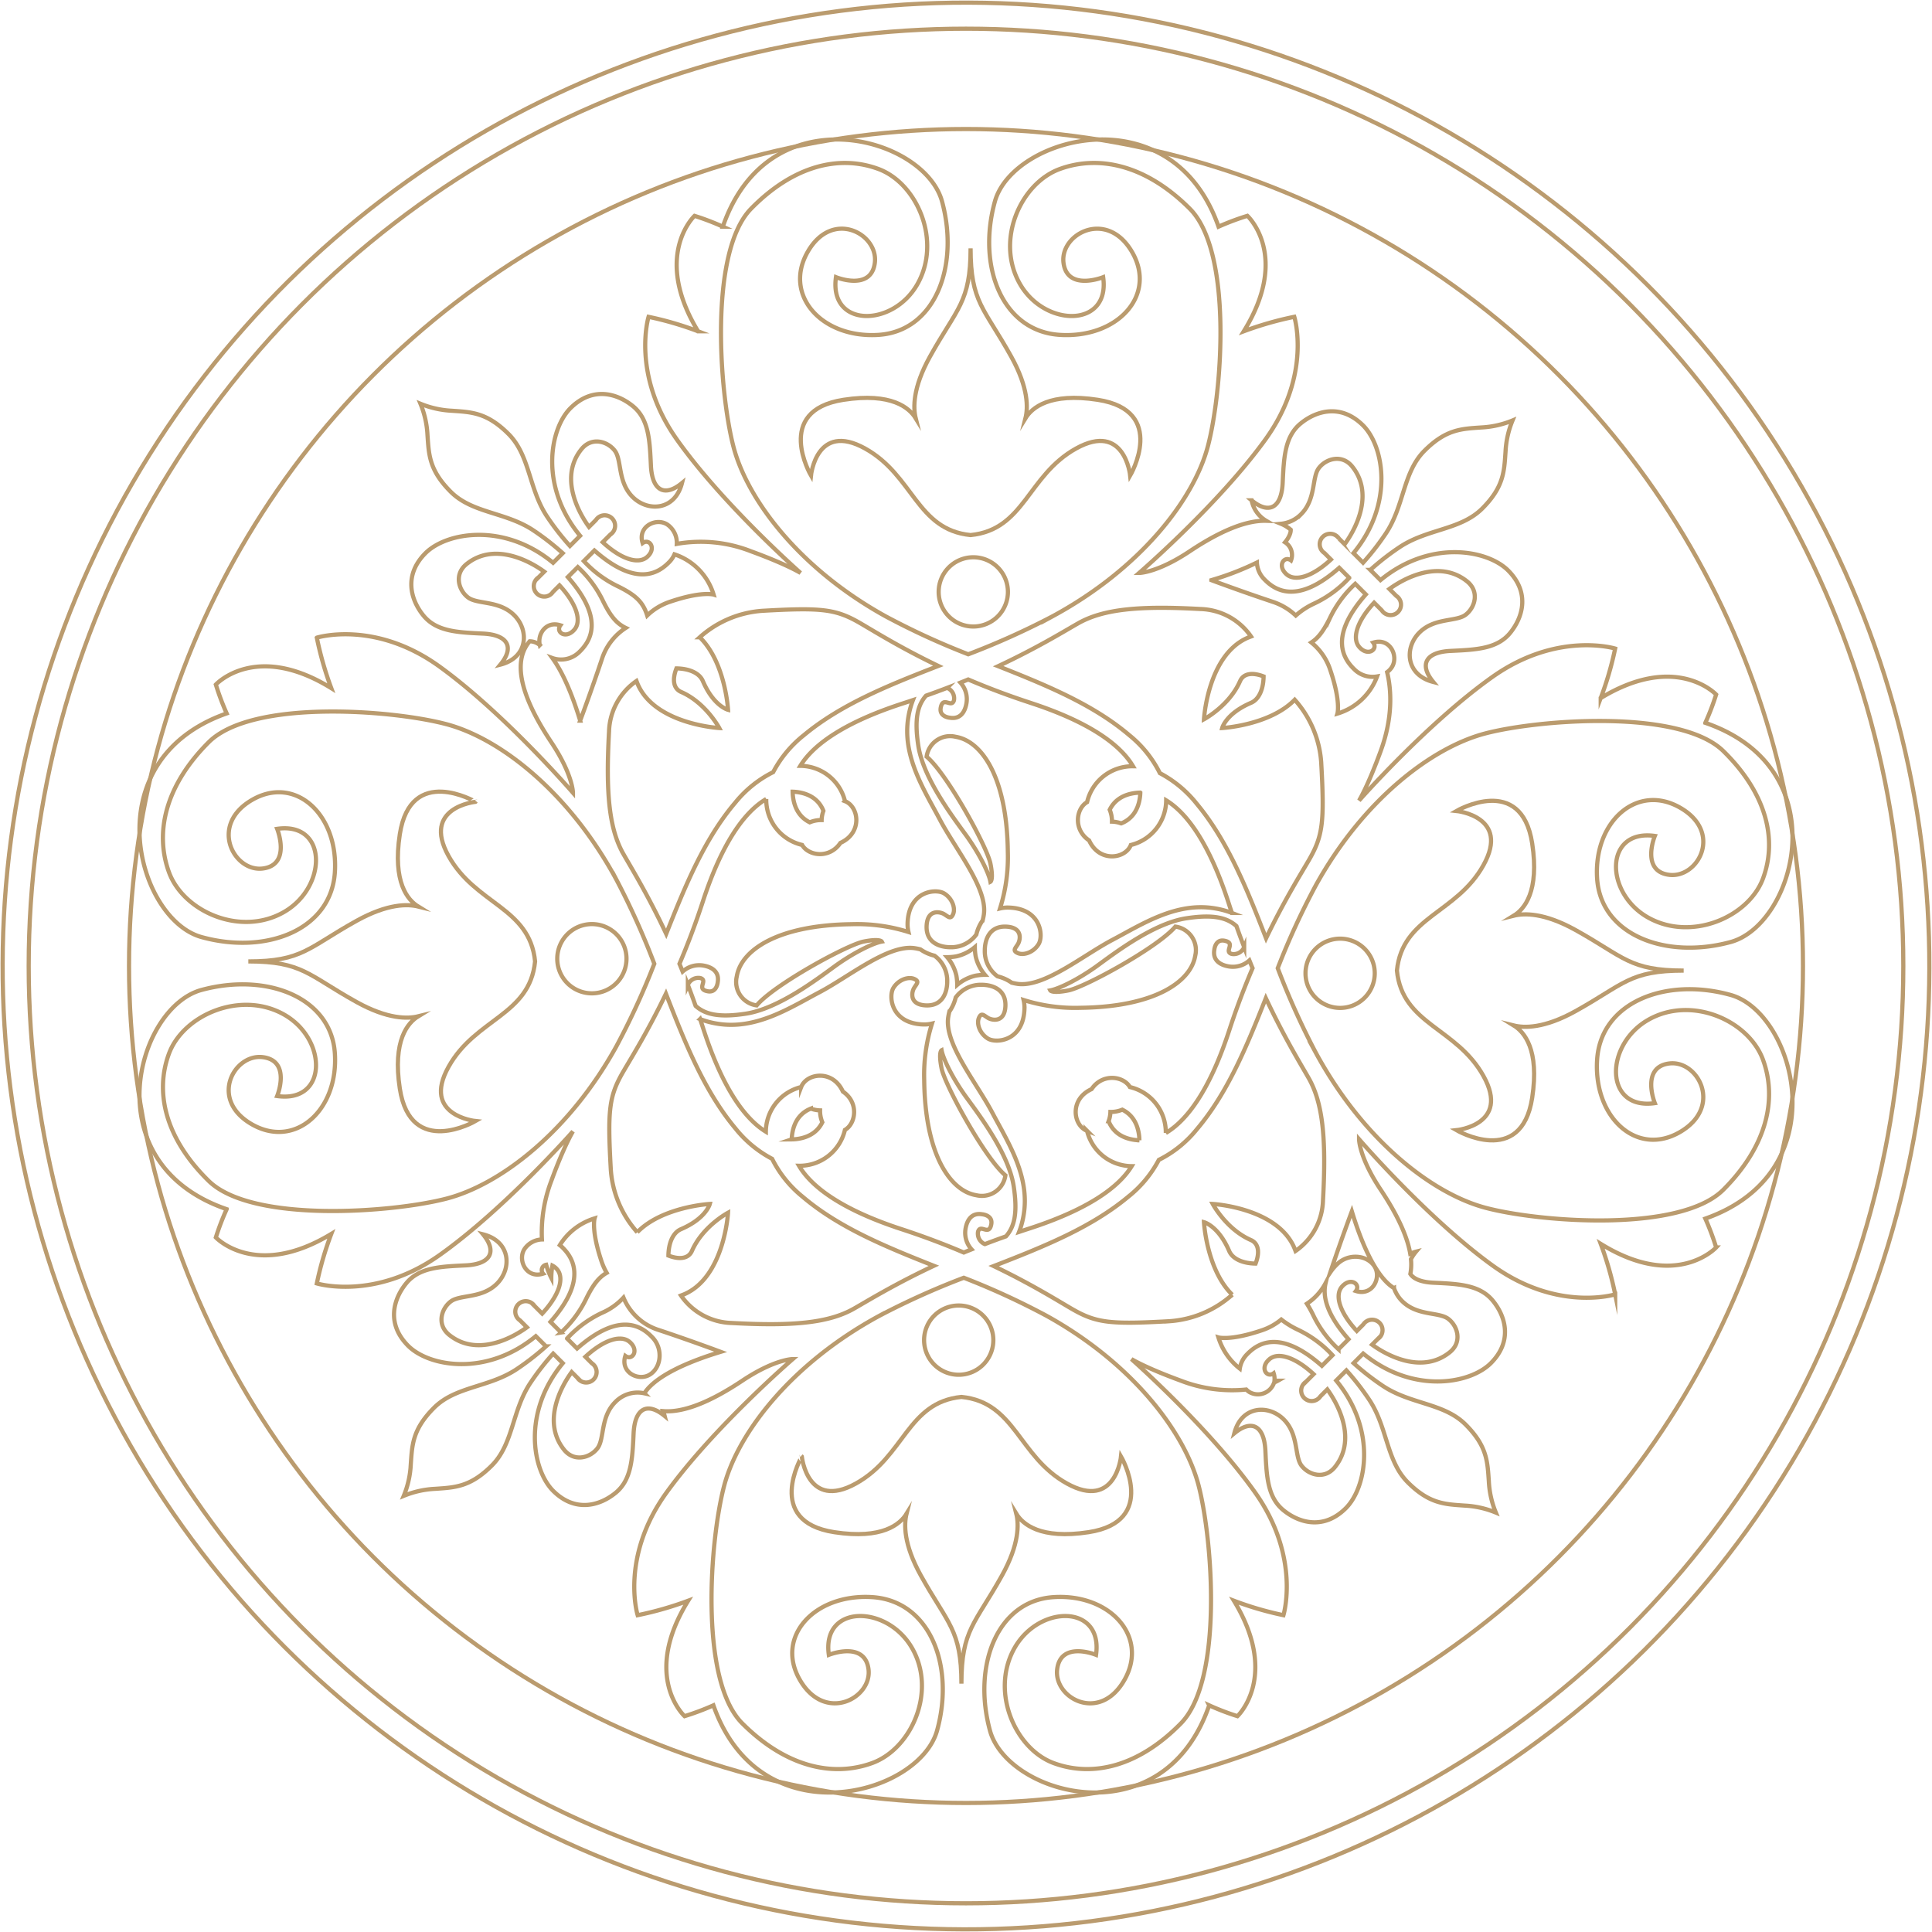 <svg id="グループ_15353" data-name="グループ 15353" xmlns="http://www.w3.org/2000/svg" xmlns:xlink="http://www.w3.org/1999/xlink" width="461.5" height="461.5" viewBox="0 0 461.5 461.5">
  <defs>
    <clipPath id="clip-path">
      <rect id="長方形_10036" data-name="長方形 10036" width="461.5" height="461.5" fill="none" stroke="#ba9b6e" stroke-width="1"/>
    </clipPath>
  </defs>
  <g id="グループ_15352" data-name="グループ 15352" clip-path="url(#clip-path)">
    <circle id="楕円形_184" data-name="楕円形 184" cx="230.12" cy="230.12" r="230.12" transform="translate(0.047 460.285) rotate(-89.855)" fill="none" stroke="#ba9b6e" stroke-miterlimit="10" stroke-width="1"/>
    <circle id="楕円形_185" data-name="楕円形 185" cx="223.896" cy="223.896" r="223.896" transform="translate(6.854 6.854)" fill="none" stroke="#ba9b6e" stroke-miterlimit="10" stroke-width="1"/>
    <circle id="楕円形_186" data-name="楕円形 186" cx="199.93" cy="199.93" r="199.93" transform="translate(30.82 30.82)" fill="none" stroke="#ba9b6e" stroke-miterlimit="10" stroke-width="1"/>
    <path id="パス_4643" data-name="パス 4643" d="M177.758,113.8a8.27,8.27,0,1,0,8.268-8.268A8.269,8.269,0,0,0,177.758,113.8Z" transform="translate(46.464 27.584)" fill="none" stroke="#ba9b6e" stroke-miterlimit="10" stroke-width="1"/>
    <path id="パス_4644" data-name="パス 4644" d="M201.9,72.87c-6.462-11.631-9.694-12.923-9.694-25.846,0,12.923-3.232,14.215-9.694,25.846-4.156,7.484-4.033,12.272-3.415,14.753-1.528-2.5-5.756-6.18-17.265-4.411-16.8,2.585-7.753,18.092-7.753,18.092s1.293-12.923,12.925-6.462,12.276,19.389,25.2,20.682c12.925-1.293,13.571-14.22,25.2-20.682s12.925,6.462,12.925,6.462,9.048-15.508-7.751-18.092c-11.509-1.768-15.738,1.911-17.266,4.411C205.933,85.142,206.057,80.354,201.9,72.87Z" transform="translate(39.639 12.291)" fill="none" stroke="#ba9b6e" stroke-miterlimit="10" stroke-width="1"/>
    <path id="パス_4645" data-name="パス 4645" d="M406.48,230.756c-15.511-4.311-31.023,1.727-31.884,15.506s9.483,23.265,19.818,17.234,4.309-17.234-2.582-16.369-3.447,9.478-3.447,9.478c-12.069,1.721-12.06-13.786-1.721-19.818s24.123,0,27.57,9.474.862,20.68-9.478,31.02-43.943,7.755-56.863,4.305-29.3-16.368-40.5-37.048a182.412,182.412,0,0,1-9.086-20.167,176.657,176.657,0,0,1,9.086-19.767c11.206-20.271,27.577-32.939,40.5-36.313s46.521-5.915,56.863,4.219,12.918,21.111,9.478,30.406S397,218.12,386.664,212.2s-10.348-21.114,1.721-19.423c0,0-3.442,8.446,3.447,9.291s12.924-10.137,2.582-16.049-20.675,3.381-19.818,16.9,16.373,19.422,31.884,15.2,25.847-41.379-6.034-52.361A59.718,59.718,0,0,0,403.03,159s-9.478-10.138-27.573.843a77.936,77.936,0,0,0,3.452-11.826s-13.789-4.219-29.3,6.76-31.882,29.557-31.882,29.557,2.012-3.194,5.17-11.823c3.05-8.333,2.5-14.876,1.539-18.859a4.613,4.613,0,0,0,1.134-1.186c1.7-2.685-.494-7.138-4.451-5.864,1.2,1.625-1.271,3.392-3.321,1.058-1.811-2.061-.583-6.163,3.533-10.6l1.837,1.837a2.5,2.5,0,1,0,3.462-3.461l-1.654-1.654c4.251-3.073,12.223-6.808,18.473-1.878,3.18,2.472,1.978,6.357-.283,8.055s-7.421.636-11.025,4.24-3.32,10.1,3.323,11.8c-3.391-4.1-1.911-7.138,4.168-7.422s11.1-.493,14.2-4.308,4.737-9.682-.493-14.912c-4.975-4.974-18.7-7.423-30.484,2.307l-2.433-2.433a60.811,60.811,0,0,1,6.912-5.385c6.64-4.477,14.65-4.1,19.83-9.281s5.231-8.9,5.56-13.57a22.467,22.467,0,0,1,1.671-7.465,22.43,22.43,0,0,1-7.464,1.673c-4.666.329-8.387.377-13.57,5.56s-4.8,13.19-9.279,19.833a61.71,61.71,0,0,1-5.386,6.912l-2.292-2.293c9.733-11.786,7.279-25.512,2.307-30.483-5.23-5.23-11.1-3.605-14.912-.494s-4.026,8.126-4.31,14.2-3.319,7.56-7.419,4.17a7.322,7.322,0,0,0,3.486,4.893c-5.708-.18-12.668,3.541-18.281,7.282-7.755,5.169-12.064,5.169-12.064,5.169s18.957-16.37,30.155-31.882,6.9-29.3,6.9-29.3a80.813,80.813,0,0,0-12.064,3.454c11.2-18.095.859-27.573.859-27.573a61.658,61.658,0,0,0-6.89,2.585c-11.2-31.882-49.112-21.542-53.42-6.034s1.726,31.023,15.506,31.884S269.529,63.61,263.5,53.274s-17.233-4.308-16.368,2.582,9.478,3.449,9.478,3.449c1.719,12.068-13.787,12.06-19.819,1.721s0-24.124,9.476-27.57,20.679-.862,31.02,9.478,7.755,43.943,4.305,56.863-16.369,29.3-37.048,40.5a182.741,182.741,0,0,1-20.167,9.086,176.771,176.771,0,0,1-19.767-9.086c-20.272-11.206-32.94-27.576-36.314-40.5s-5.915-46.523,4.219-56.863,21.112-12.919,30.406-9.478,15.2,17.234,9.285,27.57S191.089,71.372,192.781,59.3c0,0,8.445,3.442,9.29-3.449s-10.137-12.923-16.047-2.582,3.381,20.675,16.894,19.819,19.423-16.373,15.2-31.884-41.379-25.847-52.361,6.034A59.692,59.692,0,0,0,159,44.659s-10.137,9.478.843,27.573a78.035,78.035,0,0,0-11.826-3.454s-4.219,13.791,6.76,29.3,29.557,31.882,29.557,31.882-3.193-2.011-11.823-5.169a32.908,32.908,0,0,0-17.75-1.779,5.315,5.315,0,0,0-2.293-4.643c-2.685-1.694-7.138.5-5.865,4.451,1.626-1.2,3.392,1.271,1.06,3.322-2.062,1.81-6.164.582-10.6-3.533l1.838-1.838a2.5,2.5,0,1,0-3.463-3.461l-1.652,1.652c-3.073-4.25-6.809-12.223-1.878-18.473,2.472-3.179,6.357-1.977,8.055.284s.634,7.419,4.238,11.023,10.106,3.321,11.8-3.321c-4.1,3.389-7.138,1.91-7.422-4.168s-.493-11.1-4.309-14.206-9.682-4.735-14.912.494c-4.974,4.974-7.423,18.694,2.308,30.483l-2.433,2.433a60.8,60.8,0,0,1-5.386-6.911c-4.477-6.641-4.1-14.651-9.28-19.832s-8.905-5.23-13.57-5.559a22.48,22.48,0,0,1-7.466-1.671A22.409,22.409,0,0,1,95.206,97c.329,4.665.376,8.386,5.559,13.569s13.192,4.8,19.834,9.279a61.725,61.725,0,0,1,6.911,5.386l-2.293,2.293c-11.786-9.734-25.51-7.281-30.483-2.308-5.23,5.23-3.6,11.1-.493,14.912s8.125,4.028,14.2,4.31,7.561,3.32,4.17,7.419c6.642-1.7,6.924-8.2,3.32-11.8s-8.763-2.544-11.022-4.241-3.463-5.583-.283-8.055c6.25-4.929,14.222-1.195,18.471,1.881l-1.37,1.37a2.5,2.5,0,1,0,3.463,3.461l1.555-1.555c4.113,4.439,5.342,8.541,3.532,10.6-2.048,2.331-4.521.564-3.32-1.061-3.435-1.1-5.534,2.1-4.922,4.721a3.834,3.834,0,0,0-2.416-.9c-5.172,6.031,0,16.368,5.167,24.123s5.17,12.064,5.17,12.064-16.37-18.957-31.882-30.156-29.3-6.9-29.3-6.9a80.727,80.727,0,0,0,3.452,12.063c-18.095-11.2-27.573-.858-27.573-.858a61.807,61.807,0,0,0,2.585,6.89c-31.882,11.2-21.541,49.112-6.034,53.42s31.023-1.726,31.884-15.506-9.482-23.265-19.818-17.233-4.309,17.233,2.582,16.368,3.447-9.478,3.447-9.478c12.069-1.721,12.061,13.787,1.721,19.818s-24.123,0-27.57-9.474-.862-20.68,9.478-31.02S86.877,162.65,99.8,166.1s29.3,16.369,40.5,37.048a182.4,182.4,0,0,1,9.086,20.167,176.647,176.647,0,0,1-9.086,19.767c-11.206,20.272-27.576,32.94-40.5,36.314s-46.521,5.913-56.863-4.221-12.918-21.111-9.478-30.4,17.236-15.2,27.57-9.285S71.374,256.6,59.3,254.908c0,0,3.442-8.445-3.447-9.291s-12.924,10.138-2.582,16.049,20.675-3.38,19.818-16.894-16.373-19.423-31.884-15.2-25.847,41.379,6.034,52.361a59.712,59.712,0,0,0-2.585,6.753s9.478,10.138,27.573-.843a77.922,77.922,0,0,0-3.452,11.827s13.789,4.219,29.3-6.761,31.882-29.556,31.882-29.556-2.012,3.193-5.17,11.822a34.739,34.739,0,0,0-2.241,13.994,5.237,5.237,0,0,0-4.179,2.3c-1.7,2.685.494,7.138,4.451,5.864a1.3,1.3,0,0,1,.743-2.124,16.7,16.7,0,0,0,1.224,3.14,17.173,17.173,0,0,1,.266-2.937,3.567,3.567,0,0,1,1.089.863c1.811,2.061.583,6.163-3.533,10.6l-1.837-1.837a2.5,2.5,0,1,0-3.463,3.461l1.654,1.654c-4.251,3.073-12.223,6.808-18.473,1.878-3.18-2.472-1.978-6.357.283-8.055s7.421-.636,11.025-4.24,3.32-10.1-3.322-11.8c3.391,4.1,1.91,7.138-4.168,7.422s-11.1.493-14.2,4.308-4.737,9.682.493,14.912c4.974,4.974,18.7,7.423,30.483-2.307l2.434,2.433a60.8,60.8,0,0,1-6.912,5.385c-6.64,4.477-14.65,4.1-19.83,9.281s-5.231,8.9-5.56,13.569a22.469,22.469,0,0,1-1.671,7.466A22.429,22.429,0,0,1,97,348.735c4.665-.329,8.387-.377,13.57-5.56s4.8-13.19,9.279-19.833a61.852,61.852,0,0,1,5.385-6.912l2.293,2.293c-9.733,11.786-7.279,25.512-2.307,30.483,5.23,5.23,11.1,3.605,14.911.495s4.028-8.126,4.311-14.2,3.319-7.56,7.419-4.17a10.261,10.261,0,0,0-.37-1.16c5.818.492,13.092-3.388,18.912-7.266,7.755-5.17,12.064-5.17,12.064-5.17s-18.956,16.37-30.155,31.882-6.9,29.3-6.9,29.3a80.65,80.65,0,0,0,12.064-3.454c-11.2,18.1-.859,27.574-.859,27.574a61.534,61.534,0,0,0,6.891-2.586c11.2,31.883,49.111,21.542,53.42,6.036s-1.727-31.024-15.507-31.885-23.265,9.483-17.233,19.819,17.233,4.308,16.369-2.582-9.479-3.449-9.479-3.449c-1.719-12.068,13.787-12.06,19.819-1.719s0,24.123-9.476,27.569-20.679.863-31.02-9.478-7.754-43.943-4.3-56.863,16.368-29.3,37.048-40.5a182.484,182.484,0,0,1,20.166-9.085,176.436,176.436,0,0,1,19.767,9.085c20.272,11.207,32.94,27.576,36.314,40.5s5.915,46.523-4.219,56.863-21.111,12.919-30.406,9.478-15.2-17.234-9.285-27.569,21.114-10.348,19.422,1.719c0,0-8.445-3.442-9.29,3.449s10.137,12.923,16.047,2.582-3.379-20.675-16.894-19.819-19.423,16.374-15.2,31.885,41.379,25.847,52.363-6.036a59.47,59.47,0,0,0,6.753,2.586s10.137-9.478-.843-27.574a77.879,77.879,0,0,0,11.826,3.454s4.219-13.79-6.76-29.3-29.557-31.882-29.557-31.882,3.193,2.012,11.823,5.17a33.992,33.992,0,0,0,15.617,2.106,4.518,4.518,0,0,0,.679.566,4.072,4.072,0,0,0,5.973-2.236c.594-.256.907-.434.907-.434-.289,0-.546-.034-.824-.045a4.177,4.177,0,0,0-.19-1.736c-1.626,1.2-3.392-1.271-1.06-3.322,2.061-1.81,6.164-.582,10.6,3.533l-1.838,1.838a2.5,2.5,0,1,0,3.462,3.461l1.652-1.652c3.073,4.25,6.809,12.223,1.878,18.473-2.472,3.179-6.357,1.977-8.055-.284s-.634-7.419-4.238-11.023-10.106-3.321-11.8,3.321c4.1-3.389,7.138-1.91,7.422,4.168s.493,11.1,4.309,14.206,9.681,4.735,14.911-.494c4.975-4.974,7.424-18.694-2.307-30.483l2.433-2.433a60.8,60.8,0,0,1,5.386,6.911c4.477,6.641,4.1,14.651,9.28,19.832s8.905,5.23,13.57,5.559a22.479,22.479,0,0,1,7.466,1.671,22.409,22.409,0,0,1-1.674-7.464c-.329-4.665-.377-8.386-5.559-13.569s-13.192-4.8-19.834-9.279a61.728,61.728,0,0,1-6.911-5.386l2.293-2.293c11.786,9.734,25.51,7.281,30.483,2.308,5.23-5.23,3.6-11.1.493-14.912s-8.126-4.028-14.2-4.31c-2.894-.135-4.733-.9-5.514-2.1a12.206,12.206,0,0,0,.145-3.528,9.871,9.871,0,0,1,1.2-1.792,9.8,9.8,0,0,0-1.374.465c-.867-5.027-3.952-10.607-7.054-15.262-5.17-7.755-5.17-12.063-5.17-12.063s16.37,18.956,31.882,30.155,29.3,6.9,29.3,6.9a80.725,80.725,0,0,0-3.452-12.063c18.095,11.2,27.573.858,27.573.858a61.813,61.813,0,0,0-2.585-6.89C432.327,272.971,421.988,235.065,406.48,230.756ZM316.821,132.55l2.533,2.532c-9.138,10.362-5.152,15.616-2.614,18.023a6.194,6.194,0,0,0,5.3,1.572,14.552,14.552,0,0,1-9.471,8.874s.859-2.861-1.728-10.459a14.006,14.006,0,0,0-4.509-6.528c1.685-1.089,2.918-2.78,4.382-5.708A26.868,26.868,0,0,1,316.821,132.55Zm-12.942-16.616c3.6-3.6,2.545-8.764,4.241-11.022s5.583-3.463,8.055-.284c4.931,6.25,1.195,14.222-1.881,18.471l-1.369-1.369a2.5,2.5,0,1,0-3.462,3.461l1.555,1.557c-4.438,4.113-8.54,5.342-10.6,3.531-2.331-2.048-.565-4.521,1.06-3.32a3.588,3.588,0,0,0-1.424-4.328c1.52-1.833,1.353-3.008,1.353-3.008a8.507,8.507,0,0,0-2.325-1.414A7.777,7.777,0,0,0,303.879,115.933Zm-10.553,11.543a6.159,6.159,0,0,0,1.65,3.864c2.407,2.539,7.658,6.521,18.023-2.614l2.39,2.39a26.821,26.821,0,0,1-8.3,6.111,17.935,17.935,0,0,0-4.472,2.9,14.637,14.637,0,0,0-5.512-3.282c-7.758-2.587-14.648-5.172-14.648-5.172A67.943,67.943,0,0,0,293.326,127.476ZM250.575,142.02c6.032-3.447,14.642-4.261,29.293-3.447a15.2,15.2,0,0,1,12.058,6.557c-.3.119-.6.222-.9.357-9.479,4.223-10.337,19.419-10.337,19.419s6.032-3.2,8.618-9.111c.824-1.885,3.007-2.136,5.625-1.119-.042,3.012-1.084,5.478-3,6.3C285.9,163.56,285.039,167,285.039,167s11.351-.634,17.329-6.756a25.021,25.021,0,0,1,6.322,14.935c.809,14.363.426,17.6-3.021,23.512-2.043,3.5-5.906,9.7-10.147,18.539-4.634-11.955-9.2-23.309-16.565-32.144a27.655,27.655,0,0,0-8.8-7.307,27.219,27.219,0,0,0-7.281-9.05c-8.623-7.331-19.692-11.889-31.352-16.505C240.618,147.966,246.983,144.075,250.575,142.02ZM263,252.764c-1.528-2.639-6.557-3.37-9.156.486-5.375,2.455-4.388,8.693-1.089,9.966a11.061,11.061,0,0,0,10.67,8.44c-3.128,5.1-10.589,10.462-24.95,15.058-.667.213-1.3.433-1.954.65a20.037,20.037,0,0,0,1.089-4.016c1.582-9.3-3.76-17.417-7.523-24.542s-11.475-16.425-10.488-22.757c.072-.464.167-.893.271-1.306a9.949,9.949,0,0,0,1.512-3.374,7.412,7.412,0,0,1,6.133-3.04c2.771,0,5.937,1.187,5.741,5.148s-3.169,3.362-4.158,2.77-1.583-1.388-2.176,0,.2,3.758,2.176,4.947,8.466.589,8.71-7.126a7.972,7.972,0,0,0-.208-2.1,40.774,40.774,0,0,0,13.5,1.861c18.009-.2,26.517-6.333,27.506-12.468a5.661,5.661,0,0,0-4.75-6.928c-4.155,4.95-21.57,14.447-25.528,15.239s-4.356,0-4.356,0c2.181-.4,6.93-2.77,11.283-5.937s13.455-10.092,21.175-11.281c6.456-.993,9.723-.18,12.01,1.847q.916,2.6,1.85,5.03a2.706,2.706,0,0,1-2.976,1.632c-1.979-.593,1.166-2.63-1.781-3.166-2.177-.395-2.374,2.177-2.374,2.177-.4,2.375,1.187,3.562,3.363,3.959a5.894,5.894,0,0,0,5.02-1.423c.252.621.5,1.255.754,1.857-1.895,4.448-3.79,9.394-5.574,14.854-4.624,14.163-10.018,21.48-15.151,24.513A11.1,11.1,0,0,0,263,252.764Zm2.262,12.713c-.319-.01-.636-.029-.947-.068-4.048-.494-5.709-2.737-6.4-4.506a6.923,6.923,0,0,0,.423-2.2,7.113,7.113,0,0,0,2.837-.537c1.68.815,3.556,2.523,4.009,6.14A10.5,10.5,0,0,1,265.258,265.477ZM218.6,206.494c-1.979-1.187-8.466-.589-8.71,7.126a8.041,8.041,0,0,0,.208,2.1,40.708,40.708,0,0,0-13.5-1.861c-18.008.2-26.517,6.332-27.506,12.466a5.661,5.661,0,0,0,4.75,6.928C178,228.3,195.412,218.8,199.37,218.011s4.356,0,4.356,0c-2.181.4-6.93,2.77-11.283,5.937s-13.455,10.094-21.175,11.281c-6.456.993-9.723.182-12.01-1.847q-.916-2.6-1.85-5.03a2.7,2.7,0,0,1,2.976-1.631c1.979.592-1.164,2.629,1.782,3.165,2.176.395,2.373-2.177,2.373-2.177.4-2.375-1.187-3.562-3.363-3.959a5.9,5.9,0,0,0-5.02,1.423c-.251-.619-.5-1.255-.754-1.857,1.895-4.448,3.79-9.392,5.574-14.854,4.624-14.162,10.018-21.479,15.152-24.511a11.1,11.1,0,0,0,8.566,10.974c1.528,2.639,6.558,3.37,9.156-.486,5.375-2.455,4.388-8.693,1.089-9.965a11.061,11.061,0,0,0-10.67-8.441c3.128-5.1,10.589-10.462,24.95-15.057.667-.214,1.3-.434,1.955-.651a20.131,20.131,0,0,0-1.09,4.018c-1.582,9.3,3.76,17.416,7.523,24.54s11.475,16.425,10.488,22.757c-.072.464-.167.893-.271,1.306a9.955,9.955,0,0,0-1.512,3.375,7.416,7.416,0,0,1-6.133,3.04c-2.77,0-5.937-1.187-5.741-5.149s3.169-3.362,4.158-2.769,1.583,1.386,2.176,0S220.574,207.683,218.6,206.494Zm-36.163-24.283c.318.01.634.03.946.068,4.048.494,5.709,2.737,6.4,4.506a6.936,6.936,0,0,0-.423,2.2,7.135,7.135,0,0,0-2.837.537c-1.68-.815-3.556-2.523-4.009-6.14A10.2,10.2,0,0,1,182.432,182.211Zm39.131,39.325a10.359,10.359,0,0,0,4.391-2.2,12.293,12.293,0,0,0,.2,2.224,10.347,10.347,0,0,0,2.2,4.391,12.547,12.547,0,0,0-2.224.2,10.355,10.355,0,0,0-4.39,2.2,12.41,12.41,0,0,0-.2-2.224,10.354,10.354,0,0,0-2.2-4.391A12.431,12.431,0,0,0,221.563,221.536Zm43.915-39.1c-.01.319-.03.634-.068.946-.5,4.049-2.738,5.709-4.506,6.4a6.9,6.9,0,0,0-2.2-.423,7.107,7.107,0,0,0-.537-2.837c.816-1.681,2.524-3.557,6.14-4.009A10.2,10.2,0,0,1,265.478,182.431Zm-26.251-21.456c14.162,4.623,21.479,10.018,24.511,15.151a11.1,11.1,0,0,0-10.974,8.567c-2.639,1.528-3.37,6.557.484,9.155,2.456,5.376,8.695,4.39,9.966,1.09a11.063,11.063,0,0,0,8.441-10.67c5.1,3.127,10.462,10.589,15.057,24.95.213.667.434,1.3.65,1.954a20.014,20.014,0,0,0-4.016-1.089c-9.3-1.582-17.417,3.76-24.542,7.523s-16.423,11.475-22.755,10.488c-.464-.073-.894-.167-1.307-.272a9.96,9.96,0,0,0-3.374-1.511,7.414,7.414,0,0,1-3.04-6.133c0-2.771,1.187-5.937,5.148-5.741s3.362,3.169,2.77,4.158-1.388,1.583,0,2.176,3.758-.2,4.948-2.176.588-8.468-7.126-8.71a7.925,7.925,0,0,0-2.1.208,40.746,40.746,0,0,0,1.861-13.5c-.2-18.009-6.332-26.518-12.468-27.506a5.662,5.662,0,0,0-6.928,4.75c4.95,4.155,14.447,21.568,15.24,25.527s0,4.357,0,4.357c-.4-2.181-2.771-6.93-5.937-11.283s-10.094-13.456-11.281-21.175c-.994-6.457-.182-9.724,1.845-12.01q2.6-.916,5.032-1.85a2.7,2.7,0,0,1,1.631,2.976c-.593,1.979-2.629-1.166-3.166,1.781-.394,2.177,2.177,2.373,2.177,2.373,2.376.4,3.563-1.186,3.959-3.362a5.893,5.893,0,0,0-1.423-5.022c.621-.251,1.256-.5,1.858-.753C228.821,157.3,233.766,159.191,239.228,160.975ZM135.082,124.587c10.362,9.138,15.615,5.153,18.023,2.614a6.041,6.041,0,0,0,1.1-1.693,14.53,14.53,0,0,1,9.348,9.614s-2.861-.859-10.461,1.728a14.3,14.3,0,0,0-5.4,3.271c-.984-3.161-2.638-4.793-6.833-6.891a26.875,26.875,0,0,1-8.306-6.11Zm-3.4,40.648c-2.337-7.677-4.671-12.242-6.656-14.964a6.184,6.184,0,0,0,6.317-1.306c2.539-2.408,6.523-7.659-2.612-18.023l2.389-2.39a26.837,26.837,0,0,1,6.113,8.3c1.723,3.451,3.135,5.178,5.336,6.233a13.9,13.9,0,0,0-5.715,7.5C134.264,158.345,131.679,165.235,131.679,165.235Zm10.341,31.879c-3.446-6.032-4.261-14.642-3.446-29.293a15.193,15.193,0,0,1,6.555-12.058c.119.3.222.6.358.9C149.71,166.144,164.907,167,164.907,167s-3.2-6.032-9.111-8.618c-1.886-.824-2.137-3.008-1.12-5.626,3.012.043,5.479,1.085,6.3,3,2.585,6.032,6.028,6.893,6.028,6.893s-.633-11.352-6.756-17.33A25.023,25.023,0,0,1,175.183,139c14.362-.81,17.6-.426,23.511,3.021,3.5,2.042,9.7,5.906,18.539,10.147-11.955,4.634-23.309,9.2-32.144,16.565a27.63,27.63,0,0,0-7.306,8.8,27.242,27.242,0,0,0-9.052,7.281c-7.33,8.624-11.889,19.693-16.5,31.353C147.966,207.07,144.076,200.706,142.02,197.114Zm-14.9,114.277-2.532-2.532c9.137-10.362,5.152-15.616,2.612-18.023-.122-.116-.264-.194-.394-.3a14.909,14.909,0,0,1,8.315-6.4S134.264,287,136.85,294.6a15.134,15.134,0,0,0,1.167,2.542c-1.895,1.077-3.209,2.79-4.787,5.945A26.84,26.84,0,0,1,127.119,311.391Zm19.891,14.525a7.41,7.41,0,0,0-6.948,2.091c-3.6,3.6-2.545,8.764-4.241,11.023s-5.583,3.461-8.055.283c-4.931-6.25-1.195-14.223,1.881-18.471l1.369,1.369a2.5,2.5,0,1,0,3.463-3.461l-1.557-1.557c4.439-4.113,8.541-5.342,10.6-3.531,2.331,2.048.565,4.521-1.061,3.32-1.271,3.958,3.181,6.148,5.865,4.451,2.752-1.738,3.18-6.149.637-8.833-2.407-2.539-7.659-6.521-18.023,2.614l-2.39-2.39a26.843,26.843,0,0,1,8.3-6.111,15.128,15.128,0,0,0,5.173-3.654,13.49,13.49,0,0,0,8.559,7.78c7.758,2.587,14.648,5.172,14.648,5.172C152.714,319.82,148.453,323.627,147.01,325.915Zm50.1-20.247c-6.032,3.446-14.642,4.261-29.293,3.446a15.2,15.2,0,0,1-12.058-6.557c.3-.119.6-.221.9-.357C166.145,297.979,167,282.782,167,282.782s-6.032,3.2-8.618,9.111c-.824,1.884-3.007,2.137-5.625,1.12.042-3.012,1.085-5.479,3-6.3,6.031-2.586,6.894-6.029,6.894-6.029s-11.353.634-17.33,6.757A25.028,25.028,0,0,1,139,272.506c-.809-14.363-.425-17.6,3.021-23.512,2.043-3.5,5.907-9.7,10.147-18.539,4.634,11.957,9.2,23.31,16.565,32.145a27.651,27.651,0,0,0,8.8,7.306,27.225,27.225,0,0,0,7.281,9.052c8.623,7.33,19.692,11.889,31.352,16.5C207.071,299.723,200.706,303.613,197.114,305.669Zm-14.9-40.412c.01-.318.029-.634.067-.946.5-4.048,2.738-5.709,4.506-6.4a6.971,6.971,0,0,0,2.2.423,7.1,7.1,0,0,0,.537,2.836c-.816,1.681-2.524,3.557-6.14,4.01A10.2,10.2,0,0,1,182.212,265.257Zm26.249,21.457C194.3,282.09,186.982,276.7,183.95,271.562A11.1,11.1,0,0,0,194.924,263c2.639-1.529,3.37-6.558-.484-9.156-2.456-5.376-8.695-4.39-9.966-1.089a11.058,11.058,0,0,0-8.44,10.67c-5.106-3.128-10.463-10.591-15.058-24.951-.213-.667-.433-1.3-.65-1.954a20.013,20.013,0,0,0,4.016,1.089c9.3,1.583,17.417-3.76,24.542-7.522s16.425-11.476,22.755-10.49c.464.073.894.168,1.307.272a9.938,9.938,0,0,0,3.374,1.512,7.412,7.412,0,0,1,3.04,6.133c0,2.77-1.187,5.937-5.148,5.739s-3.362-3.167-2.77-4.156,1.388-1.583,0-2.177-3.758.2-4.948,2.177-.588,8.466,7.127,8.709a7.918,7.918,0,0,0,2.1-.208,40.754,40.754,0,0,0-1.861,13.5c.2,18.008,6.332,26.517,12.468,27.506a5.663,5.663,0,0,0,6.928-4.75c-4.95-4.156-14.447-21.57-15.24-25.528s0-4.356,0-4.356c.4,2.18,2.771,6.93,5.937,11.282S234.042,268.7,235.23,276.42c.993,6.457.18,9.724-1.847,12.011q-2.6.914-5.032,1.85a2.708,2.708,0,0,1-1.631-2.976c.593-1.979,2.63,1.164,3.166-1.782.395-2.176-2.177-2.373-2.177-2.373-2.376-.4-3.563,1.186-3.96,3.363a5.891,5.891,0,0,0,1.423,5.02c-.621.251-1.255.5-1.858.753C218.868,290.393,213.923,288.5,208.461,286.714Zm64.044,21.975c-14.362.81-17.6.426-23.511-3.02-3.5-2.043-9.7-5.907-18.539-10.147,11.955-4.634,23.309-9.2,32.144-16.565a27.633,27.633,0,0,0,7.306-8.8,27.242,27.242,0,0,0,9.052-7.281c7.33-8.623,11.889-19.692,16.505-31.353,4.26,9.092,8.15,15.457,10.206,19.049,3.447,6.031,4.261,14.641,3.447,29.293a15.2,15.2,0,0,1-6.557,12.056c-.119-.3-.222-.6-.357-.9-4.223-9.478-19.419-10.337-19.419-10.337s3.2,6.032,9.11,8.619c1.886.824,2.137,3.007,1.12,5.625-3.012-.043-5.479-1.085-6.3-3-2.585-6.032-6.028-6.893-6.028-6.893s.633,11.353,6.756,17.33A25.023,25.023,0,0,1,272.506,308.689Zm36.353,10.665c-10.362-9.138-15.616-5.153-18.023-2.614a6.136,6.136,0,0,0-1.587,3.273,15.081,15.081,0,0,1-5.11-7.447s2.86.859,10.459-1.728a14.471,14.471,0,0,0,4.559-2.549,20.519,20.519,0,0,0,3.928,2.422,26.875,26.875,0,0,1,8.306,6.11Zm3.966-3.966a26.836,26.836,0,0,1-6.113-8.3,27.619,27.619,0,0,0-1.44-2.577,13.367,13.367,0,0,0,4.472-4.926c-.73,3.018.112,7.337,5.471,13.416Zm13.258-14.607a7.981,7.981,0,0,0,1.925,3.1c3.6,3.6,8.763,2.544,11.022,4.241s3.463,5.583.283,8.054c-6.25,4.931-14.222,1.2-18.471-1.879l1.37-1.37a2.5,2.5,0,1,0-3.462-3.461l-1.555,1.555c-4.113-4.439-5.342-8.541-3.532-10.6,2.048-2.331,4.521-.564,3.32,1.061,3.96,1.271,6.149-3.181,4.451-5.864-1.738-2.754-6.149-3.181-8.832-.638A11.489,11.489,0,0,0,310.875,297c2.574-7.715,5.136-14.543,5.136-14.543C319.916,295.285,323.816,299.443,326.083,300.781Z" transform="translate(6.906 6.906)" fill="none" stroke="#ba9b6e" stroke-miterlimit="10" stroke-width="1"/>
    <path id="パス_4646" data-name="パス 4646" d="M247.226,186.025a8.27,8.27,0,1,0,8.271-8.268A8.27,8.27,0,0,0,247.226,186.025Z" transform="translate(64.622 46.463)" fill="none" stroke="#ba9b6e" stroke-miterlimit="10" stroke-width="1"/>
    <path id="パス_4647" data-name="パス 4647" d="M307.192,201.9c11.63-6.462,12.923-9.694,25.845-9.694-12.922,0-14.215-3.232-25.845-9.694-7.484-4.156-12.272-4.033-14.753-3.415,2.5-1.528,6.18-5.756,4.411-17.265-2.585-16.8-18.092-7.753-18.092-7.753s12.923,1.293,6.462,12.925-19.389,12.276-20.682,25.2c1.293,12.925,14.22,13.571,20.682,25.2s-6.462,12.925-6.462,12.925,15.508,9.048,18.092-7.751c1.768-11.509-1.911-15.738-4.411-17.266C294.92,205.933,299.708,206.057,307.192,201.9Z" transform="translate(69.147 39.639)" fill="none" stroke="#ba9b6e" stroke-miterlimit="10" stroke-width="1"/>
    <path id="パス_4648" data-name="パス 4648" d="M191.536,255.5a8.27,8.27,0,1,0-8.267,8.268A8.269,8.269,0,0,0,191.536,255.5Z" transform="translate(45.742 64.622)" fill="none" stroke="#ba9b6e" stroke-miterlimit="10" stroke-width="1"/>
    <path id="パス_4649" data-name="パス 4649" d="M180.776,307.192c6.462,11.631,9.694,12.923,9.694,25.845,0-12.922,3.232-14.213,9.694-25.845,4.156-7.484,4.033-12.272,3.415-14.753,1.528,2.5,5.756,6.18,17.265,4.411,16.8-2.585,7.752-18.092,7.752-18.092s-1.293,12.923-12.925,6.462-12.276-19.389-25.2-20.682c-12.925,1.293-13.571,14.22-25.2,20.682s-12.925-6.462-12.925-6.462S143.3,294.265,160.1,296.85c11.509,1.768,15.738-1.911,17.266-4.411C176.743,294.92,176.62,299.708,180.776,307.192Z" transform="translate(39.185 69.147)" fill="none" stroke="#ba9b6e" stroke-miterlimit="10" stroke-width="1"/>
    <path id="パス_4650" data-name="パス 4650" d="M122.068,183.269a8.27,8.27,0,1,0-8.271,8.268A8.27,8.27,0,0,0,122.068,183.269Z" transform="translate(27.584 45.742)" fill="none" stroke="#ba9b6e" stroke-miterlimit="10" stroke-width="1"/>
    <path id="パス_4651" data-name="パス 4651" d="M72.87,180.776c-11.631,6.462-12.923,9.694-25.845,9.694,12.922,0,14.213,3.232,25.845,9.694,7.484,4.156,12.272,4.033,14.753,3.415-2.5,1.528-6.18,5.756-4.411,17.265C85.8,237.643,101.3,228.6,101.3,228.6S88.381,227.3,94.842,215.67s19.389-12.276,20.682-25.2c-1.293-12.925-14.22-13.571-20.682-25.2s6.462-12.924,6.462-12.924S85.8,143.3,83.212,160.1c-1.768,11.509,1.911,15.738,4.411,17.265C85.142,176.743,80.353,176.62,72.87,180.776Z" transform="translate(12.292 39.185)" fill="none" stroke="#ba9b6e" stroke-miterlimit="10" stroke-width="1"/>
  </g>
</svg>
